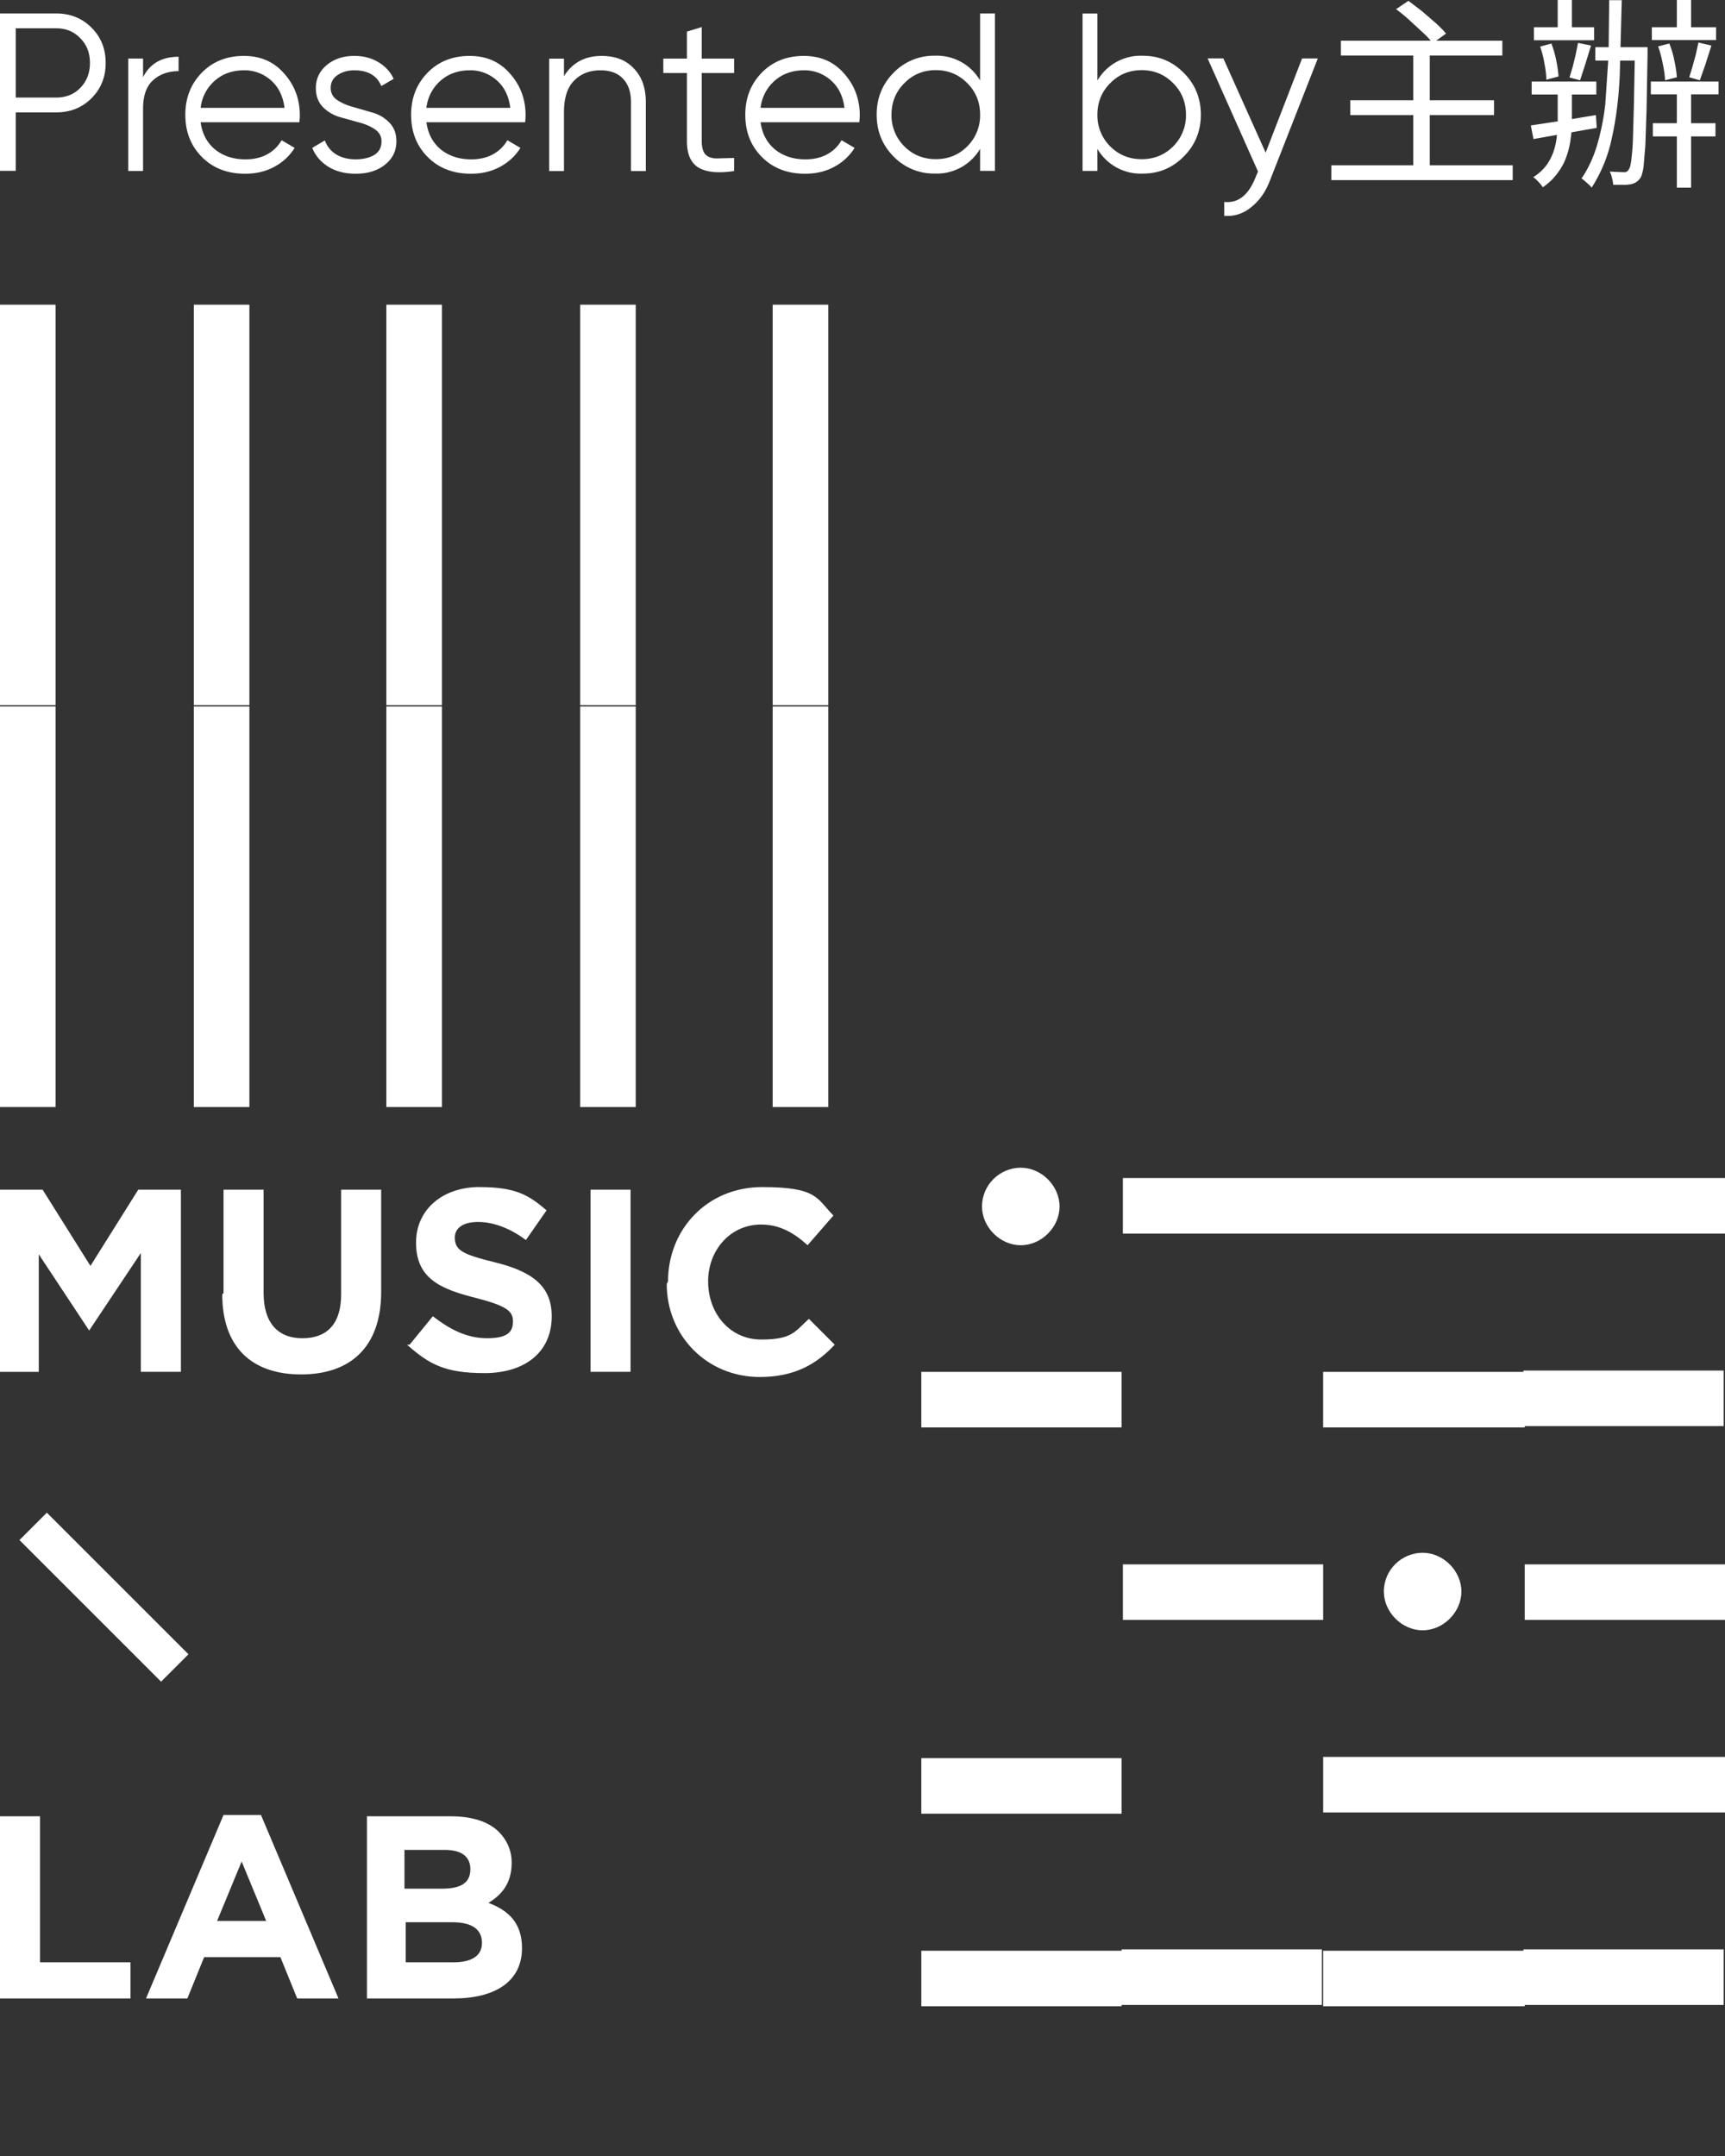 <svg xmlns="http://www.w3.org/2000/svg" width="80" height="100" fill="none" xmlns:v="https://vecta.io/nano"><rect width="100%" height="100%" fill="#333333" stroke="none"/><g fill="#fff"><path d="M73.985 2.188h2.027v.622h-2.027v-.622zm1.839 0h.585v.066.132.123l-.047 2.574-.057 1.688-.085.99c-.038.226-.082.383-.132.471-.069.107-.145.182-.226.226a.68.68 0 0 1-.283.094c-.094.019-.208.025-.34.019h-.424a1.68 1.68 0 0 0-.057-.321 1.12 1.12 0 0 0-.104-.292l.387.019.273.009c.05.006.094-.003.132-.028.038-.019.072-.06.104-.123.044-.063.079-.201.104-.415a10.14 10.14 0 0 0 .075-.952l.047-1.641.047-2.489v-.151zM74.627.009h.585l-.094 3.508c-.05 1.069-.173 2.034-.368 2.895a6.84 6.84 0 0 1-.934 2.291.79.79 0 0 0-.132-.141l-.179-.16a1.03 1.03 0 0 0-.16-.123c.302-.44.541-.949.717-1.528a11.19 11.19 0 0 0 .387-1.924l.151-2.263.028-2.555zM72.241 0h.66v1.528h-.66V0zm-1.103 1.264h2.791v.603h-2.791v-.603zm-.104 2.518h2.999v.603h-2.999v-.603zm.396-1.622l.519-.141a4.86 4.86 0 0 1 .226.792c.057.283.091.528.104.736l-.566.151c0-.207-.028-.456-.085-.745a5.21 5.21 0 0 0-.198-.792zm1.754-.17l.603.123-.264.858-.245.754-.49-.132.151-.5.141-.585.104-.519zm-2.188 3.828l1.367-.207 1.65-.273.038.594-1.556.273-1.377.245-.123-.632zM77.767 0h.66v1.528h-.66V0zm0 4.008h.66v4.696h-.66V4.008zm-1.16-2.744h2.98v.594h-2.98v-.594zm-.047 2.518h3.14v.594h-3.14v-.594zm.094 1.933h2.904v.613h-2.904v-.613zm.245-3.564l.519-.132a4.23 4.23 0 0 1 .236.811c.063.289.1.541.113.754l-.547.141c-.006-.207-.041-.459-.104-.754-.057-.302-.129-.575-.217-.82zm1.867-.179l.604.141-.273.858-.264.754-.49-.141.151-.5.16-.585.113-.528zm-6.525 2.037h.66v1.65a5.51 5.51 0 0 1-.057.764 3.72 3.72 0 0 1-.189.811c-.088.27-.223.528-.405.773-.176.251-.409.478-.698.679a1.77 1.77 0 0 0-.198-.245 1.92 1.92 0 0 0-.245-.226 2.2 2.2 0 0 0 .613-.556 2.49 2.49 0 0 0 .339-.67 3.17 3.17 0 0 0 .142-.698 5.83 5.83 0 0 0 .038-.641V4.008zM62.187 1.887h7.487v.688h-7.487v-.688zm.434 2.763h6.667v.688h-6.667V4.65zm-.877 3.017h8.411v.688h-8.411v-.688zm3.8-5.224h.764v5.582h-.764V2.444zM64.743.426l.575-.387.632.481.632.547c.195.176.355.339.481.49L66.45 2a4.38 4.38 0 0 0-.462-.49l-.613-.566a7.38 7.38 0 0 0-.632-.519zm-4.357 2.285h.73l-2.232 5.694c-.202.514-.49.918-.866 1.21a1.7 1.7 0 0 1-1.241.396v-.647c.626.07 1.102-.292 1.429-1.085l.136-.323-2.336-5.246h.73l1.961 4.37 1.689-4.37zM53 2.586c.744 0 1.377.264 1.898.793.528.528.793 1.175.793 1.94s-.264 1.411-.793 1.94c-.521.528-1.154.793-1.898.793a2.33 2.33 0 0 1-2.107-1.147v1.022h-.688v-7.3h.688v3.108A2.33 2.33 0 0 1 53 2.586zm-1.512 4.203c.396.396.883.594 1.46.594s1.064-.198 1.46-.594a2.02 2.02 0 0 0 .594-1.47c0-.577-.198-1.064-.594-1.46-.396-.403-.883-.605-1.46-.605s-1.064.202-1.46.605c-.396.396-.594.883-.594 1.46a2.02 2.02 0 0 0 .594 1.47zM45.454.625h.688v7.3h-.688V6.903a2.33 2.33 0 0 1-2.107 1.147 2.6 2.6 0 0 1-1.908-.793c-.521-.528-.782-1.175-.782-1.94s.261-1.411.782-1.94a2.6 2.6 0 0 1 1.908-.793 2.33 2.33 0 0 1 2.107 1.147V.625zM41.94 6.788c.396.396.883.594 1.46.594s1.064-.198 1.46-.594a2.02 2.02 0 0 0 .594-1.47c0-.577-.198-1.064-.594-1.46-.396-.403-.883-.605-1.46-.605s-1.064.202-1.46.605c-.396.396-.595.883-.595 1.46a2.02 2.02 0 0 0 .595 1.47zm-4.654-4.194c.772 0 1.394.275 1.867.824.48.542.72 1.185.72 1.929a3.46 3.46 0 0 1-.021.323h-4.578c.069.528.292.949.667 1.262.382.306.852.459 1.408.459.396 0 .737-.08 1.022-.24a1.68 1.68 0 0 0 .657-.647l.605.355c-.229.368-.542.66-.939.876s-.848.323-1.356.323c-.82 0-1.488-.257-2.002-.772s-.772-1.168-.772-1.961c0-.779.254-1.429.761-1.95s1.161-.782 1.961-.782zm0 .667c-.542 0-.998.163-1.366.49a1.96 1.96 0 0 0-.647 1.251h3.89c-.069-.549-.282-.977-.636-1.283a1.84 1.84 0 0 0-1.241-.459zm-3.239.124h-1.502v3.16c0 .285.056.49.167.615.111.118.278.181.501.188l.834-.021v.605c-.73.111-1.279.059-1.648-.156-.361-.216-.542-.626-.542-1.231v-3.16h-1.095v-.667h1.095V1.466l.688-.209v1.46h1.502v.667zm-6.14-.791c.633 0 1.13.195 1.491.584.369.382.553.9.553 1.554v3.202h-.688V4.732c0-.466-.125-.827-.375-1.085-.243-.257-.591-.386-1.043-.386-.5 0-.907.16-1.22.48-.313.313-.469.8-.469 1.46v2.732h-.688V2.719h.688v.813c.389-.626.973-.939 1.752-.939zm-6.119 0c.772 0 1.394.275 1.867.824.48.542.72 1.185.72 1.929a3.46 3.46 0 0 1-.021.323h-4.578c.069.528.292.949.667 1.262.382.306.852.459 1.408.459.396 0 .737-.08 1.022-.24a1.68 1.68 0 0 0 .657-.647l.605.355c-.229.368-.542.66-.939.876s-.848.323-1.356.323c-.82 0-1.488-.257-2.002-.772s-.772-1.168-.772-1.961c0-.779.254-1.429.761-1.95s1.161-.782 1.961-.782zm0 .667c-.542 0-.998.163-1.366.49a1.96 1.96 0 0 0-.646 1.251h3.89c-.07-.549-.282-.977-.636-1.283a1.84 1.84 0 0 0-1.241-.459zm-6.45.824c0 .236.104.424.313.563s.462.247.761.323l.897.261c.299.09.553.247.761.469.209.216.313.501.313.855 0 .445-.177.806-.532 1.085-.348.278-.799.417-1.356.417-.501 0-.928-.111-1.283-.334-.348-.222-.591-.511-.73-.866l.584-.344c.097.271.271.487.521.647.257.153.56.229.907.229.341 0 .626-.066.855-.198.229-.139.344-.351.344-.636 0-.236-.104-.424-.313-.563s-.462-.247-.761-.323l-.897-.25a1.83 1.83 0 0 1-.761-.469c-.208-.222-.313-.511-.313-.866 0-.424.167-.779.501-1.064.341-.285.768-.428 1.283-.428.424 0 .796.097 1.116.292.32.188.556.445.709.772l-.574.334c-.202-.487-.619-.73-1.251-.73-.299 0-.556.073-.772.219-.216.139-.323.341-.323.605zm-4.02-1.491c.772 0 1.394.275 1.867.824.48.542.72 1.185.72 1.929a3.46 3.46 0 0 1-.021.323H9.305c.07.528.292.949.667 1.262.382.306.852.459 1.408.459.396 0 .737-.08 1.022-.24a1.68 1.68 0 0 0 .657-.647l.605.355c-.229.368-.542.66-.939.876s-.848.323-1.356.323c-.82 0-1.488-.257-2.002-.772s-.772-1.168-.772-1.961c0-.779.254-1.429.761-1.95s1.161-.782 1.961-.782zm0 .667c-.542 0-.998.163-1.366.49a1.96 1.96 0 0 0-.647 1.251h3.89c-.07-.549-.282-.977-.636-1.283a1.84 1.84 0 0 0-1.241-.459zm-4.684.321c.32-.633.869-.949 1.648-.949V3.3c-.473 0-.866.139-1.178.417s-.469.716-.469 1.314V7.93h-.688V2.716h.688v.866zM2.607.625c.654 0 1.199.219 1.637.657s.657.984.657 1.637-.219 1.199-.657 1.637-.984.657-1.637.657H.73v2.711H0v-7.3h2.607zm0 3.9c.452 0 .824-.149 1.116-.448.299-.306.448-.692.448-1.158s-.149-.848-.448-1.147c-.292-.306-.664-.459-1.116-.459H.73v3.212h1.877zm58.697 88.47h-9.288v.061h-9.288v-2.577h9.288v-.061h9.288v2.577zm18.636 0h-9.229v.061h-9.348v-2.577h9.288v-.061h9.288v2.577zM1.857 91.016h4.195v1.678H0v-8.45h1.857v6.772z"/><path d="M15.701 92.694h-1.918l-.779-1.918H9.468l-.779 1.918H6.771l3.595-8.51h1.738l3.595 8.51zm-5.633-3.596h2.277l-1.138-2.757-1.139 2.757zm10.846-4.854c.959 0 1.737.24 2.217.719.36.36.599.839.599 1.439 0 .959-.479 1.498-1.079 1.857.959.359 1.558.959 1.558 2.097 0 1.558-1.259 2.337-3.177 2.337h-4.015v-8.45h3.895zm-2.097 6.772h2.217c.839 0 1.318-.3 1.318-.899s-.419-.959-1.378-.959h-2.157v1.858zm-.06-3.416h1.738c.839 0 1.318-.24 1.319-.899 0-.599-.42-.899-1.198-.899h-1.858V87.6z" fill-rule="evenodd"/><path d="M52.015 84.123h-9.288v-2.577h9.288v2.577zM80 84.067H61.364V81.49H80v2.577zM8.741 76.728L7.47 77.999.902 71.432l1.271-1.271 6.568 6.568z"/><use href="#B"/><path d="M61.364 75.135h-9.288v-2.577h9.288v2.577zm18.636 0h-9.288v-2.577H80v2.577zm-27.985-8.928h-9.288V63.63h9.288v2.577zm27.925-.061h-9.229v.061h-9.348V63.63h9.288v-.061h9.288v2.577zM35.356 55.06c2.577 0 2.517.539 3.296 1.318l-1.198 1.378c-.659-.599-1.318-.959-2.157-.959-1.438 0-2.457 1.198-2.457 2.636 0 1.498 1.019 2.697 2.457 2.697s1.558-.359 2.217-.959l1.198 1.199c-.839.899-1.858 1.498-3.476 1.498-2.457 0-4.315-1.918-4.315-4.315l.06-.12c0-2.397 1.798-4.374 4.374-4.374zm-23.131 4.914c0 1.378.659 2.097 1.798 2.097s1.798-.66 1.798-2.038V55.18h1.857v4.734c0 2.577-1.438 3.835-3.716 3.835s-3.655-1.259-3.655-3.715l.06-.06V55.18h1.858v4.794zm10.007-4.914c1.678 0 2.277.359 3.116 1.078l-.959 1.378c-.719-.539-1.498-.839-2.217-.839s-1.079.3-1.079.719c0 .599.36.779 1.798 1.138 1.738.419 2.697 1.079 2.697 2.517 0 1.678-1.259 2.637-3.116 2.637s-2.577-.42-3.596-1.318h.12l1.078-1.319c.779.599 1.558 1.019 2.517 1.019s1.198-.3 1.199-.779-.3-.72-1.678-1.079c-1.678-.419-2.817-.899-2.817-2.577 0-1.558 1.258-2.577 2.936-2.577zM4.195 58.715l2.217-3.535H8.39v8.449H6.532v-5.513l-2.397 3.596-2.337-3.535v5.453H0v-8.45h1.977l2.217 3.535zm25.048 4.914h-1.857V55.18h1.857v8.449z"/><use href="#B" x="-18.636" y="-17.86"/><path d="M80 57.218H52.075v-2.577H80v2.577zm-68.435-5.871H8.989V32.771h2.577v18.577z"/><use href="#C"/><use href="#C" x="8.988"/><use href="#C" x="17.917"/><path d="M2.577 51.346H0V32.769h2.577v18.577zm0-18.636H0V14.133h2.577V32.71zm8.988 0H8.989V14.133h2.577V32.71z"/><use href="#D"/><use href="#D" x="8.988"/><use href="#D" x="17.917"/></g><defs ><path id="B" d="M65.977 72.021c.959 0 1.798.839 1.798 1.798s-.839 1.798-1.798 1.798-1.798-.839-1.798-1.798c0-1.019.839-1.798 1.798-1.798z"/><path id="C" d="M20.495 51.347h-2.577V32.771h2.577v18.577z"/><path id="D" d="M20.495 32.71h-2.577V14.133h2.577V32.71z"/></defs></svg>